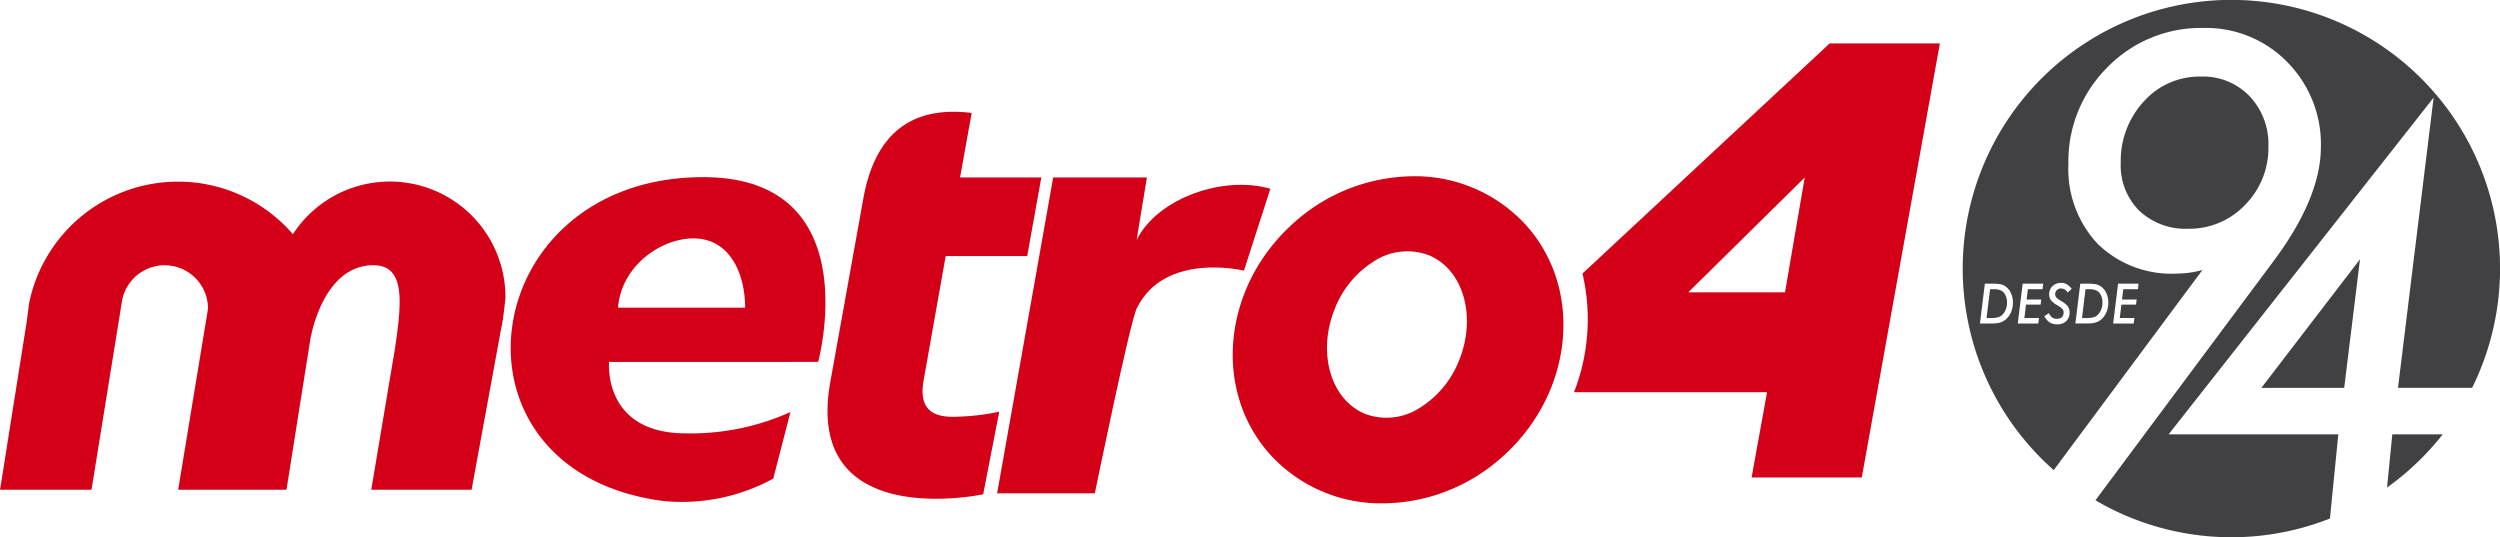 <svg id="Component_5_1" data-name="Component 5 – 1" xmlns="http://www.w3.org/2000/svg" width="231.58" height="49.77" viewBox="0 0 231.58 49.77">
  <g id="Group_4990" data-name="Group 4990" transform="translate(0 4.018)">
    <g id="Group_4989" data-name="Group 4989" transform="translate(0 0)">
      <path id="Path_8665" data-name="Path 8665" d="M420.529,1112.467a14.037,14.037,0,0,0-10.648-4.873h0a14.074,14.074,0,0,0-13.783,11.233l-.254,1.905-2.364,14.9-.085.5h8.477l2.612-16.163.2-1.261a4.017,4.017,0,0,1,7.981.646l-.119.724-2.645,16.054h10.032l2.2-13.875s1.067-6.92,5.846-6.92c2.978,0,2.639,3.37,2.007,7.693l-2.2,13.1h9.293l2.773-15.109c.146-.553.364-2.589.364-2.729a10.707,10.707,0,0,0-19.687-5.831" transform="translate(-393.395 -1094.786)" fill="#d40017"/>
      <path id="Path_8666" data-name="Path 8666" d="M865.113,1120.84s4.69-17.113-10.643-17.113c-21.18,0-24.831,27.257-3.694,30a17.656,17.656,0,0,0,10.181-2.078l1.591-6.164a22.453,22.453,0,0,1-9.7,1.974c-7.723,0-7.1-6.615-7.1-6.615Zm-10.5-11.324c2.423.554,3.718,3.154,3.74,6.3H846.58C846.905,1111.484,851.486,1108.8,854.615,1109.516Z" transform="translate(-789.327 -1091.335)" fill="#d40017"/>
      <path id="Path_8667" data-name="Path 8667" d="M1490.5,1107.545a13.9,13.9,0,0,0-10.625-4.584,16.7,16.7,0,0,0-10.915,4.292c-6.574,5.835-7.59,15.426-2.268,21.422a13.863,13.863,0,0,0,10.3,4.583,16.669,16.669,0,0,0,11.24-4.291C1494.808,1123.133,1495.823,1113.542,1490.5,1107.545Zm-6.2,12.339a9.08,9.08,0,0,1-3.735,4.553,5.641,5.641,0,0,1-4.948.56c-3.207-1.25-4.518-5.567-2.93-9.641a9.123,9.123,0,0,1,3.6-4.475,5.679,5.679,0,0,1,5.079-.638C1484.575,1111.493,1485.886,1115.81,1484.3,1119.884Z" transform="translate(-1349.09 -1090.65)" fill="#d40017"/>
      <path id="Path_8668" data-name="Path 8668" d="M1783.157,987.621l-22.9,21.319a18.575,18.575,0,0,1-.783,10.991h17.881l-1.433,7.9h10.206l7.235-40.211Zm-4.142,23.064h-8.963l10.792-10.641Z" transform="translate(-1613.668 -987.621)" fill="#d40017"/>
      <path id="Path_8669" data-name="Path 8669" d="M1122.55,1060.358h7.552l1.308-7.281h-7.529l1.078-5.978c-5.627-.7-8.989,1.964-10.049,7.995l-3.042,16.9c-2.538,14.037,14.158,10.426,14.158,10.426l1.488-7.652a20.86,20.86,0,0,1-3.806.464c-2.023.111-3.737-.4-3.2-3.368Z" transform="translate(-1034.95 -1040.653)" fill="#d40017"/>
      <path id="Path_8670" data-name="Path 8670" d="M1271.729,1109.808l.953-5.789H1264l-5.192,29.259h9.049s3.242-15.842,3.886-17.147c2.607-5.285,9.928-3.482,9.928-3.482l2.445-7.584C1279.814,1103.8,1273.676,1105.9,1271.729,1109.808Z" transform="translate(-1166.441 -1091.596)" fill="#d40017"/>
    </g>
  </g>
  <g id="Group_5089" data-name="Group 5089" transform="translate(-1074.764 -860.411)">
    <path id="Path_8817" data-name="Path 8817" d="M1293.087,948.786a.949.949,0,0,0,.437-.33,1.608,1.608,0,0,0,.325-1.03,1.483,1.483,0,0,0-.145-.673.932.932,0,0,0-.4-.425,1.636,1.636,0,0,0-.714-.122h-.306l-.328,2.671h.416A2.24,2.24,0,0,0,1293.087,948.786Z" transform="translate(-24.333 -59.005)" fill="#414042"/>
    <path id="Path_8818" data-name="Path 8818" d="M1264.991,946.328a1.637,1.637,0,0,0-.714-.122h-.306l-.328,2.671h.416a2.24,2.24,0,0,0,.717-.091.949.949,0,0,0,.437-.33,1.609,1.609,0,0,0,.325-1.03,1.478,1.478,0,0,0-.146-.673A.929.929,0,0,0,1264.991,946.328Z" transform="translate(-4.862 -59.005)" fill="#414042"/>
    <path id="Path_8819" data-name="Path 8819" d="M1291.365,900.642h-15.714l24.544-31.188-3.3,26.883h6.866a24.887,24.887,0,1,0-38.756,7.621l13.771-18.532a9.425,9.425,0,0,1-2.4.328,9.777,9.777,0,0,1-7.3-2.754,10.119,10.119,0,0,1-2.71-7.387,12.258,12.258,0,0,1,3.607-8.961,12.078,12.078,0,0,1,8.873-3.65,10.524,10.524,0,0,1,7.781,3.147,10.811,10.811,0,0,1,3.125,7.869q0,4.677-4.349,10.534l-16.535,22.2a24.871,24.871,0,0,0,21.725,1.69Zm-30.374-11.191a1.885,1.885,0,0,1-.272.4,1.567,1.567,0,0,1-.356.295,1.591,1.591,0,0,1-.49.184,2.9,2.9,0,0,1-.325.036q-.189.012-.442.012h-.934l.454-3.689h.745a3.706,3.706,0,0,1,.65.043,1.268,1.268,0,0,1,.427.155,1.439,1.439,0,0,1,.569.624,2.053,2.053,0,0,1,.208.929A2.2,2.2,0,0,1,1260.992,889.451Zm2.974-2.251h-1.354l-.117.955h1.355l-.058.473h-1.354l-.153,1.243h1.355l-.065.509h-1.9l.454-3.689h1.9Zm7-.509h1.9l-.062.509h-1.355l-.117.955h1.354l-.057.473h-1.354l-.153,1.243h1.355l-.065.509h-1.9Zm-3.5,0h.745a3.711,3.711,0,0,1,.65.043,1.269,1.269,0,0,1,.427.155,1.437,1.437,0,0,1,.568.624,2.053,2.053,0,0,1,.208.929,2.2,2.2,0,0,1-.234,1.008,1.882,1.882,0,0,1-.272.4,1.558,1.558,0,0,1-.356.295,1.59,1.59,0,0,1-.49.184,2.906,2.906,0,0,1-.325.036c-.126.008-.273.012-.442.012h-.934Zm-.8.471-.366.349a.731.731,0,0,0-.6-.382.567.567,0,0,0-.4.151.5.5,0,0,0-.16.378.471.471,0,0,0,.11.313,1.059,1.059,0,0,0,.161.141q.106.079.266.175a2.079,2.079,0,0,1,.636.5,1,1,0,0,1,.162.595,1.012,1.012,0,0,1-.315.774,1.137,1.137,0,0,1-.819.3,1.289,1.289,0,0,1-.7-.177,1.179,1.179,0,0,1-.268-.231,2.055,2.055,0,0,1-.239-.345l.416-.282a1.241,1.241,0,0,0,.332.411.728.728,0,0,0,.423.112.638.638,0,0,0,.453-.153.568.568,0,0,0,.163-.435.475.475,0,0,0-.119-.327,1.074,1.074,0,0,0-.178-.155q-.118-.086-.3-.194a1.971,1.971,0,0,1-.581-.468.937.937,0,0,1-.158-.557.978.978,0,0,1,.31-.741,1.091,1.091,0,0,1,.784-.3,1.048,1.048,0,0,1,.526.124A1.617,1.617,0,0,1,1266.668,887.163Z" transform="translate(0 0)" fill="#414042"/>
    <path id="Path_8820" data-name="Path 8820" d="M1310.912,883.128a6.927,6.927,0,0,0-5.311,2.295,8.11,8.11,0,0,0-2.142,5.682,5.911,5.911,0,0,0,1.7,4.437,6.251,6.251,0,0,0,4.524,1.683,7.123,7.123,0,0,0,5.289-2.207,7.493,7.493,0,0,0,2.164-5.42,6.431,6.431,0,0,0-1.749-4.655A5.951,5.951,0,0,0,1310.912,883.128Z" transform="translate(-32.245 -15.624)" fill="#414042"/>
    <path id="Path_8821" data-name="Path 8821" d="M1382.941,989.253l-.49,4.928a25.012,25.012,0,0,0,5.162-4.928Z" transform="translate(-86.572 -88.611)" fill="#414042"/>
    <path id="Path_8822" data-name="Path 8822" d="M1352.847,949.229l1.464-11.911-9.135,11.911Z" transform="translate(-60.935 -52.892)" fill="#414042"/>
  </g>
</svg>
